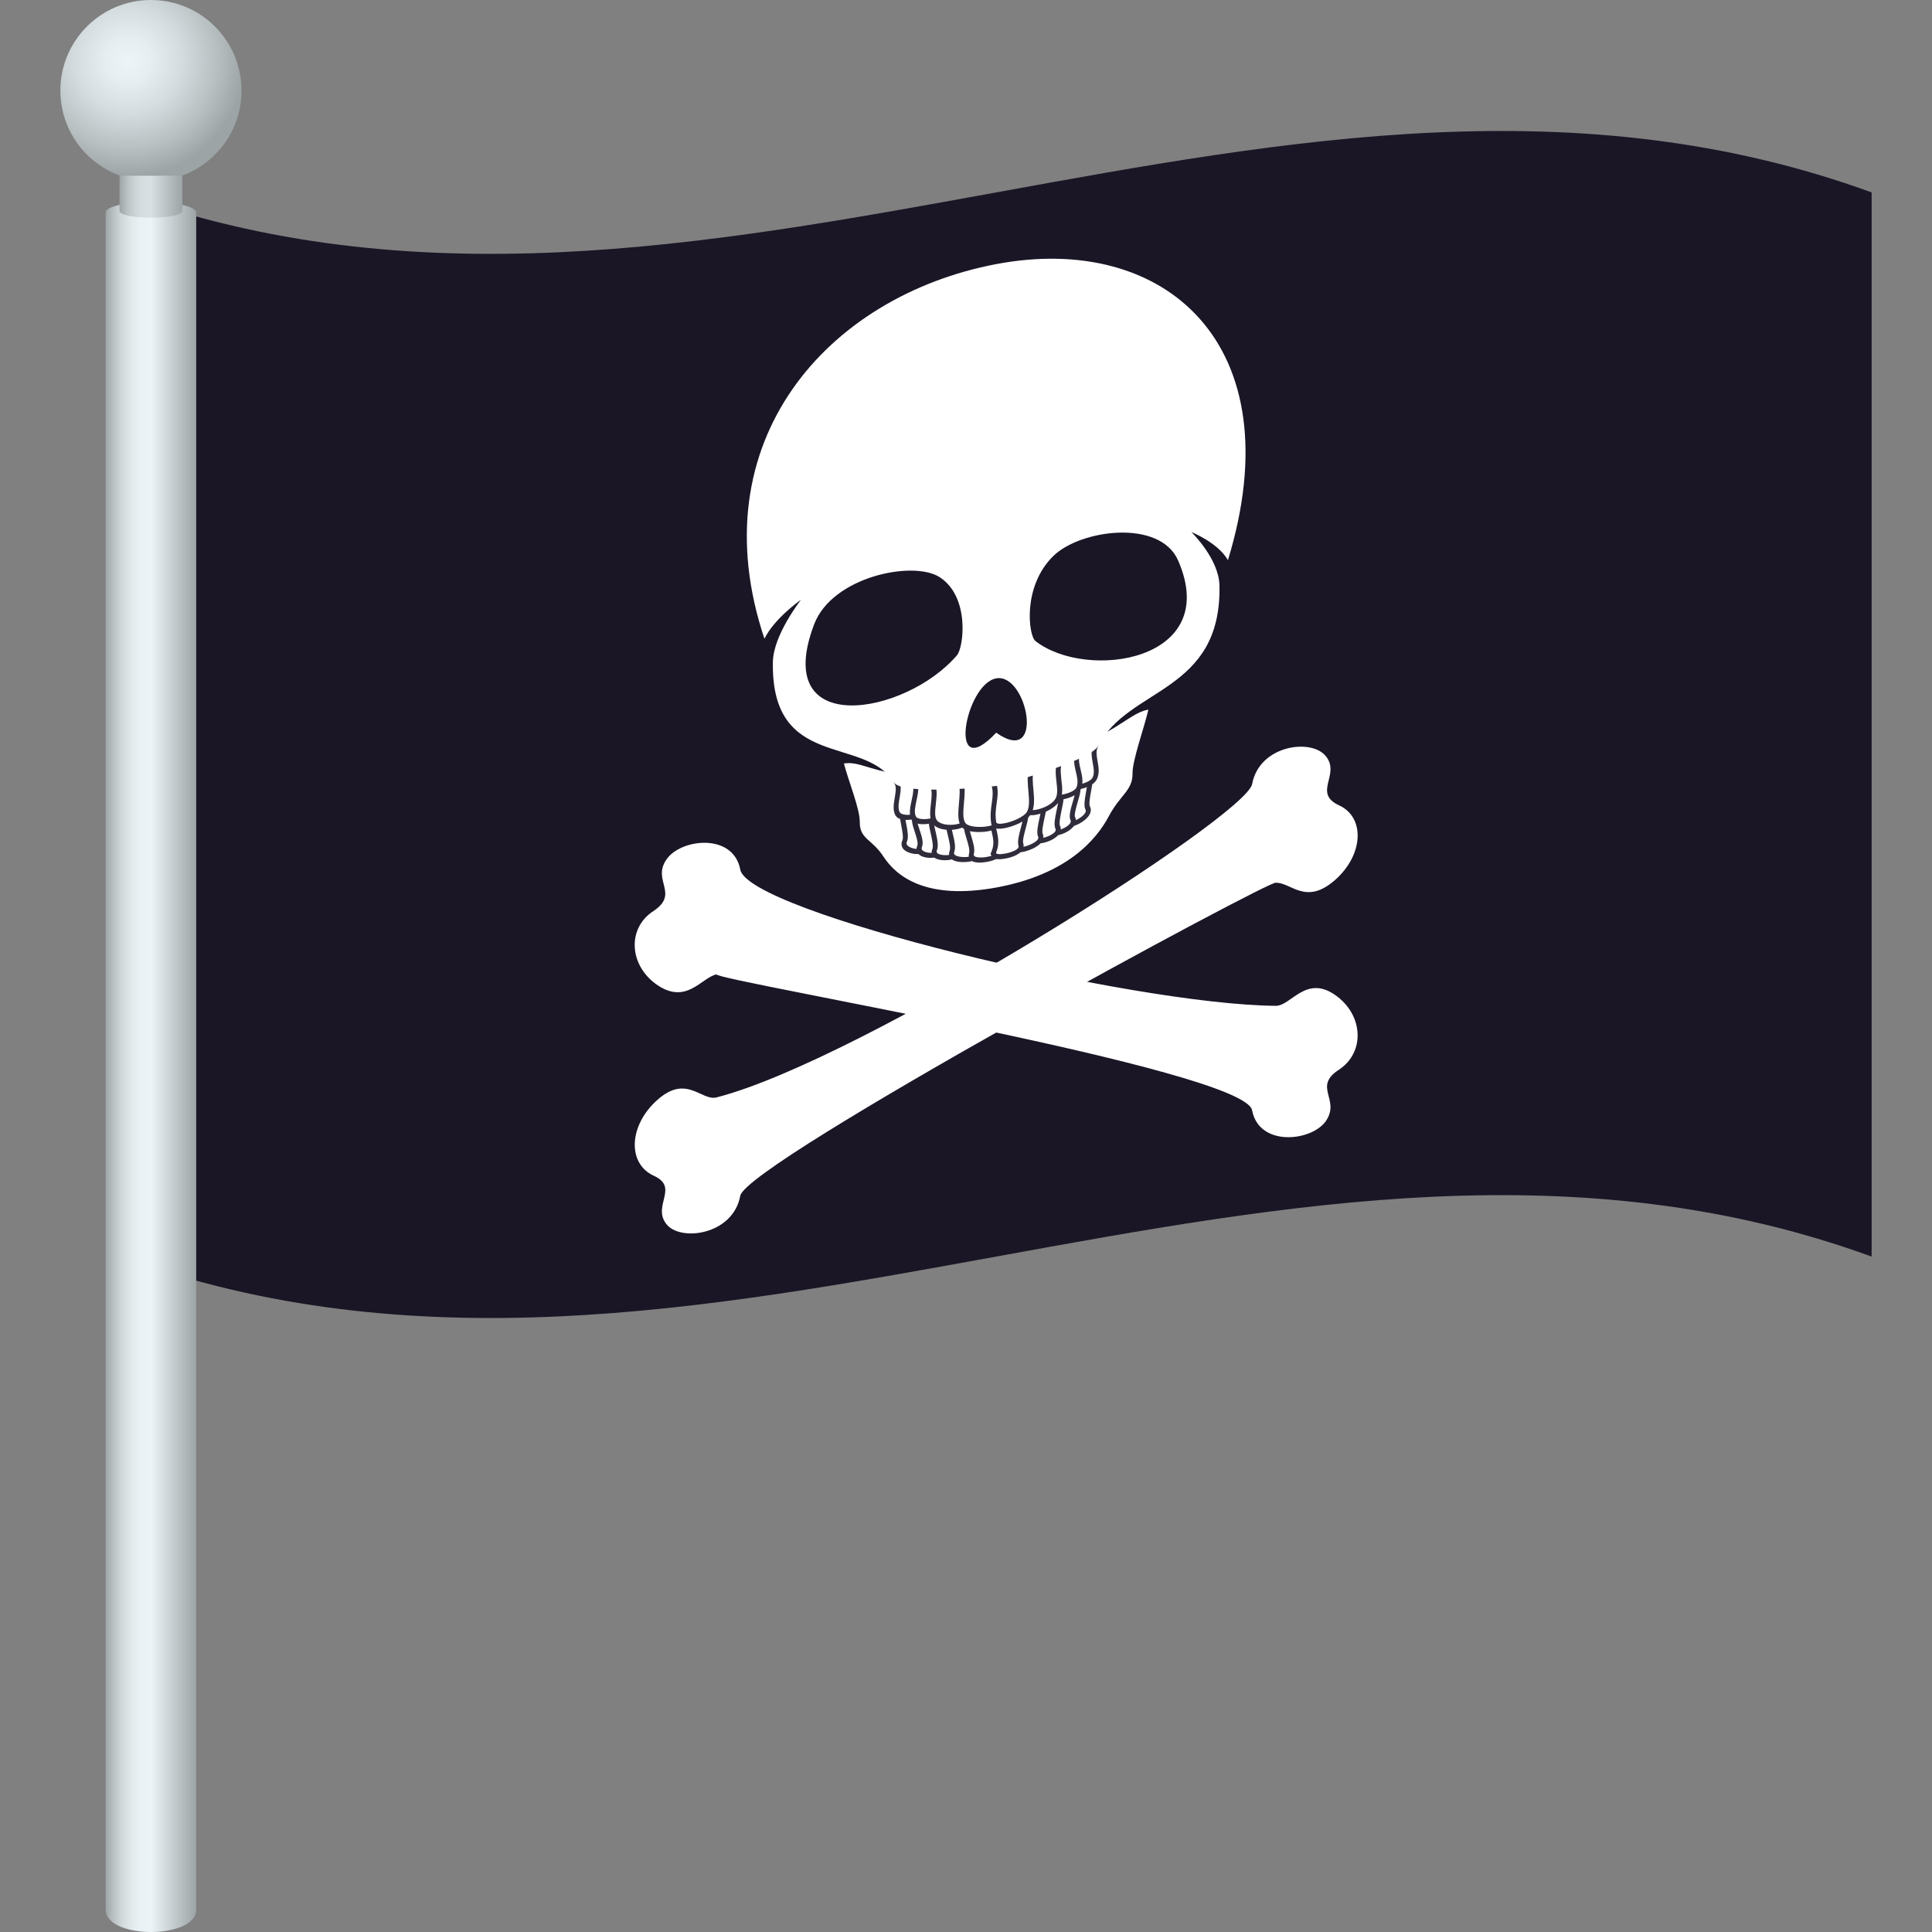 <?xml version="1.0" encoding="utf-8"?>
<!-- Generator: Adobe Illustrator 15.0.0, SVG Export Plug-In . SVG Version: 6.00 Build 0)  -->
<!DOCTYPE svg PUBLIC "-//W3C//DTD SVG 1.1//EN" "http://www.w3.org/Graphics/SVG/1.1/DTD/svg11.dtd">
<svg version="1.1" id="Layer_1" xmlns:x="http://ns.adobe.com/Extensibility/1.0/" xmlns:i="http://ns.adobe.com/AdobeIllustrator/10.0/" xmlns:graph="http://ns.adobe.com/Graphs/1.0/"
	 xmlns="http://www.w3.org/2000/svg" xmlns:xlink="http://www.w3.org/1999/xlink" xmlns:a="http://ns.adobe.com/AdobeSVGViewerExtensions/3.0/"
	 x="0px" y="0px" width="64px" height="64px" viewBox="0 0 64 64" enable-background="new 0 0 64 64" xml:space="preserve">
<rect x="0" y="0" width="64" height="64" fill="#808080" stroke="none"/>
<path fill="#1A1626" d="M4,6.374c0,11.751,0,23.502,0,35.252c19.333,7.05,38.667-7.051,58,0c0-11.751,0-23.501,0-35.252
	C42.667-0.676,23.333,13.425,4,6.374z"/>
<path fill="#FFFFFF" d="M42.268,29.243c0.499-0.012,0.982,0.752,1.94-0.077c0.961-0.831,1.025-2.087,0.152-2.487
	c-0.881-0.408,0.041-1.008-0.426-1.611c-0.454-0.623-2.217-0.4-2.456,0.908c-0.226,1.096-12.976,9.164-17.743,10.377
	c-0.498,0.127-0.986-0.771-1.944,0.07c-0.958,0.837-1.022,2.104-0.149,2.518c0.878,0.389-0.043,0.985,0.426,1.6
	c0.451,0.605,2.218,0.375,2.454-0.93C24.748,38.507,42.269,29.03,42.268,29.243z"/>
<path fill="#FFFFFF" d="M23.732,32.277c-0.499,0.114-0.982,0.999-1.941,0.365c-0.962-0.646-1.023-1.892-0.151-2.458
	c0.878-0.584-0.04-0.998,0.426-1.696c0.453-0.705,2.218-0.917,2.456,0.314c0.226,1.403,12.976,4.482,17.743,4.517
	c0.499,0.002,0.985-1.02,1.943-0.373c0.961,0.652,1.023,1.91,0.15,2.486c-0.879,0.568,0.043,0.977-0.426,1.688
	c-0.451,0.687-2.219,0.893-2.454-0.337C41.252,35.429,23.733,32.49,23.732,32.277z"/>
<path fill="#FFFFFF" d="M36.366,24.413c-0.171,0.624-6.562,1.795-6.732,1.211c-0.845-0.131-1.222-0.408-1.678-0.332
	c0.148,0.572,0.53,1.506,0.525,1.932c-0.007,0.578,0.401,0.563,0.783,1.149c0.421,0.647,1.399,1.454,3.735,1.028
	c2.334-0.428,3.315-1.574,3.735-2.368c0.384-0.72,0.789-0.842,0.783-1.417c-0.007-0.424,0.38-1.488,0.525-2.109
	C37.587,23.583,37.208,23.987,36.366,24.413z"/>
<path fill="#FFFFFF" d="M30.47,28.202c-0.135,0.023-0.396-0.025-0.488-0.154c-0.04-0.056-0.043-0.121-0.014-0.185
	c0.051-0.116,0.01-0.339-0.029-0.536c-0.046-0.238-0.084-0.443,0.005-0.572c0.077-0.111,0.214-0.186,0.385-0.217
	c0.252-0.045,0.545,0.022,0.615,0.236c0.05,0.149-0.046,0.332-0.144,0.526c-0.117,0.225-0.248,0.479-0.182,0.722
	c0.004,0.012,0.008,0.024,0.012,0.037c-0.011,0.023-0.022,0.047-0.033,0.07C30.574,28.167,30.53,28.19,30.47,28.202z"/>
<path fill="#302C3B" d="M30.328,26.621c0.225-0.04,0.479,0.021,0.536,0.191c0.087,0.271-0.456,0.76-0.324,1.245
	c0.008,0.033-0.021,0.055-0.07,0.063c-0.154,0.027-0.504-0.066-0.429-0.234c0.13-0.281-0.168-0.898-0.032-1.09
	C30.073,26.704,30.194,26.646,30.328,26.621 M30.328,26.455c-0.198,0.034-0.356,0.128-0.449,0.261
	c-0.111,0.16-0.071,0.385-0.021,0.641c0.031,0.166,0.076,0.395,0.034,0.483c-0.042,0.093-0.035,0.188,0.017,0.265
	c0.107,0.151,0.4,0.208,0.561,0.181c0.105-0.02,0.165-0.073,0.194-0.118c0.017-0.023,0.033-0.048,0.05-0.072
	c-0.005-0.035-0.011-0.07-0.016-0.105c-0.06-0.213,0.063-0.439,0.173-0.661c0.106-0.21,0.212-0.411,0.149-0.593
	C30.938,26.483,30.61,26.405,30.328,26.455L30.328,26.455z"/>
<path fill="#FFFFFF" d="M30.938,28.325c-0.142,0.025-0.381,0-0.463-0.115c-0.037-0.049-0.041-0.109-0.013-0.174
	c0.054-0.117-0.023-0.34-0.081-0.52c-0.07-0.223-0.139-0.413-0.051-0.549c0.078-0.119,0.229-0.205,0.413-0.238
	c0.231-0.041,0.514,0.008,0.593,0.215c0.053,0.144-0.021,0.313-0.1,0.496c-0.091,0.209-0.198,0.447-0.121,0.688
	c0.004,0.014,0.008,0.025,0.012,0.038c-0.01,0.024-0.021,0.048-0.03,0.071C31.067,28.282,31.015,28.312,30.938,28.325L30.938,28.325
	z"/>
<path fill="#302C3B" d="M30.744,26.812c0.217-0.038,0.454,0.013,0.515,0.172c0.099,0.266-0.373,0.707-0.223,1.184
	c0.013,0.039-0.03,0.064-0.098,0.077c-0.162,0.03-0.467-0.028-0.398-0.187c0.123-0.289-0.273-0.855-0.143-1.053
	C30.463,26.903,30.598,26.839,30.744,26.812 M30.744,26.647c-0.213,0.037-0.384,0.141-0.479,0.283
	c-0.111,0.172-0.042,0.383,0.038,0.625c0.049,0.148,0.121,0.372,0.084,0.459c-0.038,0.09-0.034,0.182,0.019,0.252
	c0.102,0.144,0.378,0.17,0.532,0.143c0.104-0.019,0.18-0.063,0.226-0.135c0.017-0.024,0.033-0.049,0.05-0.074
	c-0.006-0.035-0.012-0.072-0.018-0.107c-0.068-0.213,0.024-0.426,0.115-0.631c0.081-0.189,0.17-0.385,0.103-0.561
	C31.323,26.662,31.003,26.601,30.744,26.647L30.744,26.647z"/>
<path fill="#FFFFFF" d="M31.469,28.399c-0.159,0.029-0.416,0.02-0.499-0.096c-0.008-0.01-0.016-0.021-0.023-0.032
	c0.006-0.042,0.01-0.085,0.016-0.127c0.049-0.118-0.002-0.35-0.048-0.552c-0.057-0.24-0.103-0.447-0.019-0.578
	c0.075-0.118,0.228-0.207,0.411-0.239c0.232-0.042,0.517,0.009,0.595,0.214c0.051,0.146-0.023,0.318-0.097,0.502
	c-0.091,0.213-0.188,0.455-0.116,0.695c0.004,0.013,0.009,0.025,0.013,0.037c-0.011,0.023-0.021,0.047-0.03,0.07
	C31.638,28.347,31.57,28.382,31.469,28.399z"/>
<path fill="#302C3B" d="M31.307,26.858c0.216-0.039,0.456,0.014,0.515,0.174c0.102,0.264-0.361,0.716-0.212,1.191
	c0.016,0.043-0.053,0.077-0.141,0.093c-0.19,0.036-0.501-0.001-0.433-0.149c0.125-0.29-0.202-0.918-0.074-1.115
	C31.027,26.95,31.163,26.885,31.307,26.858 M31.307,26.694c-0.213,0.037-0.383,0.141-0.479,0.283
	c-0.105,0.165-0.053,0.389,0.007,0.646c0.036,0.162,0.09,0.406,0.052,0.499c-0.037,0.085-0.035,0.173,0.014,0.237
	c0.118,0.164,0.448,0.145,0.568,0.123c0.129-0.023,0.219-0.074,0.269-0.151c0.018-0.026,0.034-0.052,0.051-0.077
	c-0.007-0.035-0.014-0.07-0.021-0.106c-0.066-0.212,0.023-0.429,0.111-0.637c0.082-0.192,0.166-0.39,0.099-0.563
	C31.89,26.706,31.567,26.647,31.307,26.694L31.307,26.694z"/>
<path fill="#FFFFFF" d="M32.117,28.461c-0.176,0.032-0.479,0.022-0.569-0.102c-0.009-0.011-0.017-0.021-0.025-0.032
	c0.004-0.041,0.008-0.082,0.012-0.123c0.052-0.123-0.003-0.347-0.051-0.546c-0.055-0.235-0.105-0.438-0.022-0.569
	c0.078-0.125,0.236-0.215,0.428-0.25c0.234-0.043,0.501,0.004,0.58,0.201c0.057,0.141,0.001,0.316-0.06,0.502
	c-0.069,0.217-0.152,0.468-0.069,0.707c0.004,0.012,0.008,0.025,0.012,0.038c-0.01,0.022-0.019,0.046-0.028,0.067
	C32.288,28.408,32.222,28.442,32.117,28.461z"/>
<path fill="#302C3B" d="M31.889,26.921c0.215-0.039,0.439,0.007,0.503,0.162c0.104,0.261-0.287,0.732-0.133,1.205
	c0.014,0.041-0.049,0.072-0.142,0.089c-0.211,0.04-0.57,0.003-0.508-0.153c0.121-0.29-0.205-0.898-0.081-1.1
	C31.597,27.019,31.737,26.948,31.889,26.921 M31.889,26.755c-0.22,0.041-0.399,0.146-0.495,0.297
	c-0.104,0.166-0.052,0.387,0.01,0.639c0.041,0.168,0.096,0.398,0.055,0.493c-0.033,0.085-0.026,0.17,0.02,0.233
	c0.128,0.174,0.514,0.147,0.64,0.125c0.084-0.016,0.206-0.047,0.271-0.149c0.017-0.025,0.033-0.051,0.05-0.077
	c-0.008-0.035-0.014-0.07-0.021-0.105c-0.07-0.217,0.001-0.441,0.069-0.654c0.063-0.202,0.125-0.393,0.062-0.559
	C32.456,26.763,32.15,26.708,31.889,26.755L31.889,26.755z"/>
<path fill="#FFFFFF" d="M32.7,28.468c-0.091,0.018-0.398,0.063-0.496-0.053c-0.009-0.01-0.017-0.02-0.025-0.031
	c0.001-0.035,0.003-0.071,0.004-0.107c0.037-0.126-0.027-0.338-0.082-0.523c-0.068-0.224-0.123-0.416-0.056-0.553
	c0.076-0.158,0.283-0.287,0.523-0.33c0.237-0.044,0.431,0.012,0.504,0.145c0.073,0.129,0.037,0.303-0.005,0.488
	c-0.048,0.217-0.097,0.464,0.008,0.688c0.006,0.012,0.012,0.025,0.018,0.037c-0.008,0.024-0.018,0.049-0.025,0.072
	C33.017,28.394,32.836,28.442,32.7,28.468L32.7,28.468z"/>
<path fill="#302C3B" d="M32.568,26.952c0.183-0.033,0.365-0.005,0.432,0.113c0.132,0.24-0.21,0.734,0,1.17
	c0.026,0.058-0.126,0.118-0.3,0.15c-0.222,0.039-0.478,0.031-0.441-0.098c0.09-0.301-0.248-0.848-0.143-1.063
	C32.187,27.09,32.377,26.987,32.568,26.952 M32.568,26.787c-0.216,0.04-0.484,0.161-0.597,0.388
	c-0.086,0.17-0.021,0.376,0.049,0.613c0.052,0.168,0.114,0.376,0.083,0.479c-0.026,0.078-0.014,0.154,0.034,0.208
	c0.111,0.134,0.402,0.104,0.563,0.075c0.344-0.063,0.413-0.178,0.436-0.217c0.017-0.027,0.032-0.057,0.049-0.084
	c-0.011-0.035-0.021-0.07-0.032-0.105c-0.101-0.201-0.052-0.422-0.005-0.638c0.043-0.2,0.083-0.39,0-0.54
	C33.058,26.804,32.841,26.737,32.568,26.787L32.568,26.787z"/>
<path fill="#FFFFFF" d="M35.489,27.294c-0.029-0.012-0.059-0.023-0.088-0.035c-0.008-0.01-0.018-0.02-0.025-0.029
	c0.002-0.023,0.005-0.047,0.007-0.07c0.064-0.265-0.066-0.474-0.183-0.657c-0.1-0.157-0.194-0.308-0.144-0.474
	c0.07-0.24,0.364-0.411,0.614-0.455c0.171-0.031,0.31-0.002,0.383,0.08c0.088,0.096,0.05,0.314,0.005,0.57
	c-0.04,0.21-0.08,0.447-0.026,0.546c0.026,0.054,0.024,0.12-0.014,0.189c-0.089,0.161-0.354,0.302-0.49,0.327
	C35.515,27.288,35.503,27.291,35.489,27.294z"/>
<path fill="#302C3B" d="M35.671,25.655c0.133-0.023,0.258-0.009,0.318,0.062c0.137,0.144-0.16,0.864-0.03,1.103
	c0.073,0.14-0.276,0.357-0.431,0.386c-0.048,0.009-0.078-0.001-0.066-0.039c0.132-0.53-0.412-0.827-0.328-1.128
	C35.19,25.847,35.448,25.694,35.671,25.655 M35.671,25.489L35.671,25.489c-0.281,0.05-0.608,0.248-0.694,0.529
	c-0.06,0.202,0.044,0.365,0.152,0.537c0.114,0.18,0.231,0.367,0.173,0.6c-0.006,0.026-0.013,0.053-0.019,0.08
	c0.018,0.029,0.034,0.057,0.052,0.086c0.032,0.033,0.086,0.067,0.193,0.049c0.158-0.029,0.453-0.189,0.561-0.381
	c0.052-0.092,0.063-0.191,0.018-0.27c-0.043-0.076,0.002-0.32,0.034-0.497c0.051-0.274,0.091-0.51-0.022-0.632
	C36.028,25.491,35.87,25.453,35.671,25.489L35.671,25.489z"/>
<path fill="#FFFFFF" d="M35.062,27.577c-0.078,0.014-0.131,0.006-0.16-0.03c-0.009-0.009-0.017-0.019-0.025-0.028
	c0.003-0.025,0.005-0.049,0.008-0.074c0.077-0.268-0.031-0.467-0.121-0.645c-0.08-0.152-0.154-0.299-0.102-0.46
	c0.08-0.235,0.361-0.386,0.595-0.427c0.185-0.033,0.335,0.001,0.412,0.09c0.085,0.105,0.021,0.318-0.049,0.566
	c-0.058,0.2-0.132,0.449-0.082,0.547c0.028,0.055,0.023,0.119-0.013,0.18C35.442,27.44,35.2,27.554,35.062,27.577z"/>
<path fill="#302C3B" d="M35.256,25.995c0.145-0.027,0.281-0.009,0.347,0.068c0.126,0.152-0.268,0.858-0.141,1.103
	c0.067,0.134-0.239,0.302-0.4,0.33c-0.068,0.013-0.111,0.001-0.098-0.042c0.146-0.53-0.324-0.805-0.225-1.103
	C34.8,26.171,35.039,26.032,35.256,25.995 M35.256,25.829L35.256,25.829c-0.26,0.047-0.581,0.224-0.67,0.496
	c-0.069,0.199,0.019,0.363,0.101,0.523c0.093,0.174,0.186,0.352,0.119,0.587c-0.008,0.028-0.016,0.056-0.024,0.083
	c0.018,0.03,0.036,0.061,0.055,0.09c0.046,0.055,0.122,0.07,0.226,0.053c0.154-0.027,0.43-0.152,0.533-0.332
	c0.049-0.088,0.059-0.184,0.017-0.26c-0.037-0.072,0.038-0.323,0.084-0.49c0.081-0.271,0.149-0.506,0.039-0.637
	C35.641,25.833,35.466,25.792,35.256,25.829L35.256,25.829z"/>
<path fill="#FFFFFF" d="M34.531,27.843c-0.101,0.02-0.168,0.008-0.202-0.032c-0.008-0.009-0.018-0.019-0.025-0.028
	c0.002-0.023,0.006-0.049,0.008-0.074c0.072-0.266-0.027-0.471-0.116-0.651c-0.077-0.155-0.147-0.302-0.095-0.468
	c0.075-0.234,0.361-0.387,0.593-0.429c0.182-0.032,0.332,0.001,0.409,0.091c0.086,0.102,0.037,0.324-0.017,0.582
	c-0.046,0.223-0.101,0.47-0.048,0.572c0.007,0.012,0.013,0.025,0.02,0.037c-0.01,0.041-0.02,0.084-0.028,0.125
	C34.948,27.712,34.69,27.815,34.531,27.843z"/>
<path fill="#302C3B" d="M34.693,26.243c0.145-0.025,0.276-0.009,0.343,0.07c0.129,0.15-0.199,0.896-0.072,1.141
	c0.064,0.125-0.242,0.271-0.433,0.306c-0.089,0.017-0.154,0.007-0.141-0.042c0.146-0.531-0.31-0.816-0.212-1.115
	C34.237,26.421,34.477,26.283,34.693,26.243 M34.693,26.079L34.693,26.079c-0.263,0.047-0.582,0.223-0.671,0.498
	c-0.064,0.195,0.018,0.365,0.099,0.527c0.085,0.178,0.177,0.359,0.111,0.597c-0.008,0.027-0.017,0.056-0.024,0.083
	c0.019,0.029,0.036,0.059,0.055,0.088c0.05,0.059,0.141,0.076,0.269,0.055c0.122-0.022,0.451-0.122,0.568-0.328
	c0.046-0.082,0.053-0.17,0.014-0.242c-0.039-0.078,0.017-0.342,0.052-0.518c0.061-0.281,0.114-0.523,0.004-0.648
	C35.075,26.081,34.905,26.04,34.693,26.079L34.693,26.079z"/>
<path fill="#FFFFFF" d="M33.883,28.14c-0.105,0.018-0.171,0.008-0.206-0.031c-0.009-0.01-0.017-0.02-0.025-0.029
	c0.003-0.023,0.006-0.047,0.009-0.07c0.082-0.27,0.001-0.49-0.069-0.682c-0.058-0.166-0.116-0.319-0.06-0.48
	c0.08-0.227,0.347-0.372,0.58-0.412c0.189-0.035,0.351-0.002,0.428,0.094c0.081,0.104,0.032,0.323-0.022,0.578
	c-0.047,0.215-0.104,0.461-0.051,0.564c0.007,0.013,0.013,0.025,0.02,0.038c-0.011,0.041-0.022,0.082-0.033,0.123
	C34.361,27.987,34.058,28.108,33.883,28.14z"/>
<path fill="#302C3B" d="M34.111,26.517c0.152-0.029,0.292-0.01,0.36,0.072c0.123,0.156-0.203,0.883-0.081,1.129
	c0.063,0.134-0.297,0.299-0.508,0.338c-0.095,0.018-0.155,0.01-0.143-0.037c0.155-0.529-0.235-0.859-0.133-1.157
	C33.669,26.685,33.899,26.555,34.111,26.517 M34.111,26.351c-0.26,0.047-0.565,0.214-0.659,0.482
	c-0.064,0.189-0.003,0.357,0.061,0.535c0.07,0.189,0.14,0.387,0.07,0.629c-0.009,0.028-0.018,0.057-0.026,0.085
	c0.019,0.029,0.036,0.059,0.054,0.088c0.067,0.077,0.187,0.065,0.272,0.051c0.125-0.022,0.511-0.138,0.64-0.356
	c0.046-0.082,0.053-0.168,0.02-0.24c-0.039-0.082,0.015-0.33,0.055-0.514c0.061-0.275,0.113-0.514,0.01-0.641
	C34.51,26.354,34.331,26.31,34.111,26.351L34.111,26.351z"/>
<path fill="#FFFFFF" d="M33.298,28.359c-0.135,0.024-0.313,0.038-0.365-0.035c-0.008-0.011-0.018-0.021-0.025-0.032
	c0.006-0.025,0.012-0.05,0.018-0.074c0.104-0.262,0.055-0.489,0.008-0.689c-0.042-0.17-0.078-0.332-0.005-0.486
	c0.073-0.16,0.267-0.285,0.504-0.33c0.24-0.043,0.445,0.012,0.523,0.141c0.066,0.113,0.01,0.324-0.058,0.572
	c-0.053,0.206-0.117,0.44-0.08,0.554c0.004,0.013,0.009,0.024,0.013,0.038c-0.012,0.035-0.023,0.072-0.035,0.109
	C33.698,28.276,33.389,28.343,33.298,28.359z"/>
<path fill="#302C3B" d="M33.432,26.795c0.188-0.034,0.385-0.001,0.45,0.11c0.104,0.174-0.233,0.846-0.142,1.113
	c0.038,0.116-0.223,0.217-0.442,0.258c-0.176,0.033-0.326,0.026-0.298-0.041c0.209-0.512-0.135-0.883,0-1.17
	C33.064,26.923,33.25,26.827,33.432,26.795 M33.432,26.63L33.432,26.63c-0.274,0.049-0.49,0.195-0.579,0.389
	c-0.083,0.182-0.044,0.357,0,0.542c0.045,0.198,0.095,0.401-0.005,0.638c-0.012,0.029-0.023,0.059-0.036,0.09
	c0.017,0.031,0.034,0.063,0.051,0.096c0.022,0.029,0.09,0.119,0.436,0.057c0.161-0.029,0.448-0.105,0.564-0.279
	c0.045-0.07,0.06-0.152,0.034-0.221c-0.031-0.094,0.033-0.322,0.082-0.508c0.072-0.265,0.133-0.494,0.048-0.635
	C33.915,26.614,33.645,26.591,33.432,26.63L33.432,26.63z"/>
<path fill="#FFFFFF" d="M30.221,27.062c-0.149,0.027-0.417,0.032-0.493-0.111c-0.072-0.145-0.037-0.336-0.007-0.521
	c0.031-0.193,0.067-0.391-0.019-0.524c-0.008-0.013-0.015-0.024-0.022-0.036c0.006-0.033,0.012-0.064,0.018-0.098
	c0.026-0.053,0.085-0.09,0.175-0.104c0.154-0.026,0.426,0.003,0.532,0.106c0.008,0.01,0.017,0.018,0.024,0.026
	c0.006,0.036,0.012,0.071,0.017,0.106c-0.043,0.237-0.011,0.424,0.018,0.588c0.03,0.154,0.053,0.287,0.01,0.42
	C30.446,26.987,30.363,27.038,30.221,27.062L30.221,27.062z"/>
<path fill="#302C3B" d="M29.872,25.75c0.178-0.03,0.517,0.026,0.49,0.154c-0.082,0.47,0.109,0.751,0.031,0.997
	c-0.012,0.033-0.082,0.063-0.173,0.078c-0.155,0.028-0.37,0.018-0.418-0.078c-0.134-0.262,0.157-0.757-0.029-1.051
	C29.742,25.798,29.79,25.765,29.872,25.75 M29.872,25.583c-0.12,0.021-0.205,0.076-0.247,0.158
	c-0.037,0.071-0.034,0.152,0.007,0.217c0.069,0.109,0.038,0.286,0.007,0.471c-0.034,0.198-0.067,0.404,0.016,0.568
	c0.112,0.223,0.519,0.157,0.566,0.147c0.184-0.032,0.293-0.104,0.328-0.216c0.052-0.158,0.025-0.306-0.003-0.463
	c-0.027-0.158-0.061-0.338-0.02-0.562c0.014-0.075-0.006-0.144-0.06-0.196C30.343,25.583,30.035,25.556,29.872,25.583L29.872,25.583
	z"/>
<path fill="#FFFFFF" d="M30.79,27.202c-0.166,0.031-0.454,0.037-0.529-0.111c-0.074-0.152-0.027-0.355,0.02-0.576
	c0.047-0.218,0.097-0.441,0.011-0.582c-0.008-0.013-0.015-0.025-0.022-0.038c0.007-0.032,0.013-0.063,0.02-0.095
	c0.023-0.047,0.071-0.078,0.141-0.089c0.148-0.026,0.465,0.03,0.571,0.153c0.049,0.055,0.047,0.111,0.036,0.148
	c-0.05,0.178-0.017,0.371,0.017,0.555c0.027,0.172,0.058,0.336,0.011,0.479C31.041,27.12,30.953,27.174,30.79,27.202z"/>
<path fill="#302C3B" d="M30.429,25.795c0.168-0.029,0.568,0.065,0.528,0.21c-0.104,0.371,0.112,0.769,0.029,1.027
	c-0.012,0.036-0.095,0.068-0.196,0.086c-0.174,0.033-0.405,0.023-0.452-0.074c-0.135-0.275,0.212-0.854,0.024-1.164
	C30.335,25.833,30.364,25.806,30.429,25.795 M30.429,25.629c-0.123,0.021-0.184,0.089-0.213,0.142
	c-0.017,0.033-0.056,0.119,0.002,0.213c0.069,0.117,0.026,0.324-0.019,0.527c-0.047,0.223-0.097,0.453-0.013,0.627
	c0.107,0.223,0.521,0.161,0.604,0.146c0.076-0.015,0.301-0.055,0.354-0.229c0.051-0.162,0.02-0.332-0.01-0.516
	c-0.033-0.176-0.063-0.357-0.018-0.518c0.012-0.049,0.021-0.135-0.05-0.221C30.94,25.657,30.597,25.599,30.429,25.629L30.429,25.629
	z"/>
<path fill="#FFFFFF" d="M31.679,27.388c-0.246,0.046-0.569,0.019-0.703-0.148c-0.107-0.129-0.08-0.365-0.057-0.613
	c0.027-0.231,0.052-0.473-0.034-0.605c-0.009-0.012-0.017-0.024-0.025-0.037c0.007-0.039,0.013-0.078,0.019-0.117
	c0.045-0.083,0.162-0.145,0.35-0.178c0.229-0.041,0.637-0.045,0.753,0.116c0.04,0.055,0.044,0.126,0.014,0.196
	c-0.09,0.215-0.045,0.44,0,0.661c0.042,0.203,0.079,0.396-0.002,0.559C31.937,27.323,31.79,27.368,31.679,27.388L31.679,27.388z"/>
<path fill="#302C3B" d="M31.228,25.771c0.322-0.058,0.788-0.015,0.692,0.21c-0.188,0.448,0.151,0.923,0,1.212
	c-0.024,0.051-0.122,0.092-0.245,0.114c-0.217,0.04-0.517,0.015-0.634-0.127c-0.183-0.222,0.112-0.913-0.084-1.214
	C30.897,25.876,31.035,25.806,31.228,25.771 M31.228,25.606c-0.222,0.039-0.36,0.115-0.42,0.234
	c-0.044,0.078-0.043,0.164,0.006,0.236c0.075,0.109,0.047,0.346,0.023,0.555c-0.029,0.266-0.055,0.516,0.071,0.668
	c0.15,0.187,0.506,0.221,0.771,0.172c0.197-0.035,0.324-0.111,0.383-0.223c0.098-0.193,0.061-0.398,0.014-0.617
	c-0.04-0.207-0.087-0.423-0.004-0.611c0.041-0.1,0.034-0.197-0.02-0.271C31.913,25.56,31.483,25.56,31.228,25.606L31.228,25.606z"/>
<path fill="#FFFFFF" d="M32.73,27.452c-0.271,0.051-0.704,0.041-0.823-0.139c-0.104-0.16-0.08-0.43-0.057-0.715
	c0.021-0.238,0.042-0.482-0.011-0.668c-0.003-0.012-0.007-0.023-0.011-0.037c0.013-0.037,0.025-0.076,0.038-0.115
	c0.05-0.076,0.158-0.131,0.323-0.16c0.268-0.051,0.71-0.029,0.851,0.137c0.055,0.064,0.052,0.137,0.038,0.184
	c-0.072,0.251-0.046,0.429-0.014,0.633c0.026,0.18,0.058,0.383,0.016,0.658C33.067,27.339,32.946,27.414,32.73,27.452L32.73,27.452z
	"/>
<path fill="#302C3B" d="M32.19,25.7c0.344-0.064,0.877,0.006,0.81,0.23c-0.144,0.502,0.083,0.738,0,1.301
	c-0.011,0.064-0.124,0.113-0.27,0.139c-0.271,0.05-0.659,0.025-0.753-0.111c-0.173-0.265,0.065-0.946-0.058-1.365
	C31.894,25.797,32.017,25.731,32.19,25.7 M32.19,25.535c-0.191,0.034-0.322,0.102-0.391,0.206c-0.049,0.07-0.06,0.152-0.039,0.227
	c0.051,0.17,0.027,0.406,0.007,0.639c-0.026,0.299-0.051,0.582,0.068,0.762c0.141,0.215,0.626,0.217,0.895,0.168
	c0.329-0.061,0.415-0.201,0.433-0.311c0.045-0.287,0.008-0.496-0.018-0.682c-0.029-0.194-0.055-0.363,0.012-0.596
	c0.027-0.094,0.012-0.187-0.049-0.256C32.942,25.503,32.464,25.485,32.19,25.535L32.19,25.535z"/>
<path fill="#FFFFFF" d="M35.779,26.058c-0.144,0.025-0.227,0.007-0.252-0.059c-0.043-0.121-0.022-0.262,0.008-0.426
	c0.028-0.174,0.062-0.371,0.02-0.595c-0.002-0.013-0.004-0.024-0.006-0.036c0.016-0.037,0.031-0.072,0.047-0.109
	c0.104-0.141,0.378-0.268,0.532-0.294c0.089-0.016,0.145-0.001,0.174,0.044c0.008,0.012,0.016,0.023,0.023,0.036
	c-0.01,0.032-0.019,0.065-0.028,0.097c-0.085,0.165-0.05,0.351-0.018,0.531c0.03,0.176,0.064,0.355-0.008,0.524
	C36.2,25.942,35.93,26.031,35.779,26.058z"/>
<path fill="#302C3B" d="M36.128,24.623c0.08-0.015,0.131,0.001,0.098,0.065c-0.186,0.359,0.105,0.754-0.028,1.061
	c-0.047,0.111-0.262,0.199-0.418,0.227c-0.091,0.017-0.163,0.012-0.173-0.016c-0.083-0.219,0.112-0.568,0.031-1.01
	C35.613,24.831,35.949,24.655,36.128,24.623 M36.128,24.456L36.128,24.456c-0.164,0.028-0.472,0.167-0.595,0.336
	c-0.052,0.071-0.071,0.146-0.061,0.217c0.038,0.209,0.008,0.398-0.021,0.566c-0.026,0.168-0.055,0.326-0.001,0.465
	c0.036,0.102,0.147,0.133,0.328,0.101c0.048-0.009,0.455-0.087,0.567-0.349c0.082-0.193,0.047-0.387,0.014-0.572
	c-0.032-0.174-0.06-0.339,0.008-0.475c0.042-0.08,0.044-0.158,0.006-0.217C36.331,24.458,36.246,24.435,36.128,24.456L36.128,24.456
	z"/>
<path fill="#FFFFFF" d="M35.21,26.401c-0.162,0.029-0.252,0.01-0.276-0.059c-0.044-0.125-0.014-0.298,0.014-0.48
	c0.032-0.197,0.063-0.4,0.017-0.563c-0.01-0.034-0.012-0.089,0.035-0.161c0.107-0.16,0.424-0.333,0.572-0.358
	c0.016-0.002,0.032-0.006,0.048-0.008c0.031,0.016,0.062,0.031,0.093,0.047c0.012,0.02,0.03,0.063-0.003,0.134
	c-0.085,0.171-0.037,0.377,0.011,0.579c0.05,0.201,0.093,0.393,0.019,0.568C35.665,26.276,35.374,26.372,35.21,26.401z"/>
<path fill="#302C3B" d="M35.571,24.864c0.062-0.012,0.095,0.006,0.066,0.062c-0.187,0.376,0.16,0.833,0.025,1.155
	c-0.047,0.115-0.28,0.205-0.455,0.236c-0.103,0.02-0.187,0.017-0.195-0.016c-0.081-0.229,0.133-0.705,0.03-1.039
	C35.005,25.133,35.4,24.895,35.571,24.864 M35.571,24.698L35.571,24.698c-0.169,0.029-0.513,0.213-0.638,0.402
	c-0.071,0.107-0.062,0.195-0.05,0.238c0.048,0.143,0.013,0.336-0.018,0.523c-0.031,0.193-0.061,0.377-0.013,0.521
	c0.056,0.153,0.284,0.112,0.354,0.1c0.084-0.016,0.498-0.101,0.606-0.36c0.085-0.205,0.034-0.418-0.014-0.623
	c-0.044-0.186-0.092-0.377-0.019-0.52c0.054-0.115,0.02-0.188,0.002-0.215C35.755,24.723,35.694,24.677,35.571,24.698L35.571,24.698
	z"/>
<path fill="#FFFFFF" d="M34.321,26.907c-0.112,0.02-0.259,0.029-0.312-0.055c-0.083-0.131-0.049-0.338-0.005-0.557
	c0.043-0.236,0.09-0.479,0.001-0.66c-0.031-0.062-0.026-0.133,0.014-0.202c0.119-0.204,0.523-0.349,0.752-0.389
	c0.188-0.034,0.304-0.017,0.35,0.052c0.009,0.014,0.017,0.025,0.024,0.037c-0.01,0.041-0.02,0.08-0.03,0.119
	c-0.089,0.166-0.063,0.396-0.036,0.619c0.027,0.237,0.054,0.465-0.055,0.633C34.89,26.72,34.565,26.864,34.321,26.907z"/>
<path fill="#302C3B" d="M34.771,25.128c0.19-0.035,0.331-0.016,0.271,0.097c-0.196,0.372,0.099,0.958-0.085,1.244
	c-0.117,0.185-0.416,0.317-0.637,0.356c-0.118,0.021-0.214,0.016-0.241-0.027c-0.151-0.232,0.19-0.83,0-1.211
	C33.982,25.399,34.452,25.187,34.771,25.128 M34.771,24.962L34.771,24.962c-0.255,0.047-0.685,0.201-0.823,0.441
	c-0.055,0.095-0.061,0.195-0.02,0.279c0.082,0.159,0.037,0.391-0.004,0.612c-0.045,0.235-0.088,0.454,0.014,0.612
	c0.057,0.092,0.188,0.119,0.383,0.084c0.266-0.049,0.619-0.21,0.771-0.449c0.125-0.199,0.102-0.439,0.069-0.693
	c-0.018-0.201-0.051-0.428,0.023-0.564c0.048-0.09,0.049-0.174,0.008-0.238C35.134,24.949,34.995,24.922,34.771,24.962
	L34.771,24.962z"/>
<path fill="#FFFFFF" d="M33.27,27.354c-0.22,0.041-0.335,0.007-0.351-0.096c-0.041-0.261-0.01-0.475,0.016-0.664
	c0.031-0.217,0.06-0.402-0.014-0.627c-0.016-0.043-0.02-0.113,0.037-0.197c0.141-0.219,0.584-0.398,0.852-0.447
	c0.161-0.03,0.271-0.015,0.323,0.043c0.008,0.01,0.016,0.02,0.024,0.029c0.001,0.037,0.002,0.075,0.003,0.113
	c-0.053,0.205-0.032,0.443-0.012,0.673c0.025,0.274,0.048,0.536-0.056,0.733C33.975,27.136,33.539,27.306,33.27,27.354z"/>
<path fill="#302C3B" d="M33.81,25.405c0.174-0.031,0.298-0.012,0.271,0.096c-0.124,0.463,0.113,1.059-0.058,1.385
	c-0.095,0.172-0.482,0.338-0.753,0.387c-0.147,0.027-0.261,0.021-0.27-0.041c-0.082-0.534,0.145-0.852,0-1.301
	C32.936,25.731,33.466,25.468,33.81,25.405 M33.81,25.24L33.81,25.24c-0.274,0.05-0.752,0.241-0.918,0.491
	c-0.061,0.092-0.079,0.189-0.05,0.275c0.065,0.207,0.041,0.385,0.013,0.592c-0.028,0.193-0.061,0.414-0.019,0.687
	c0.017,0.104,0.101,0.212,0.434,0.151c0.266-0.048,0.753-0.226,0.895-0.492c0.118-0.225,0.094-0.496,0.068-0.785
	c-0.022-0.223-0.041-0.454,0.007-0.643c0.021-0.082,0.008-0.158-0.041-0.211C34.129,25.226,34.001,25.205,33.81,25.24L33.81,25.24z"
	/>
<path fill="#FFFFFF" d="M40.677,18.555C42.864,11.409,38.591,7.687,33,8.749c-5.588,1.061-9.866,5.873-7.677,12.409
	c0.334-0.682,1.211-1.29,1.212-1.292c0,0.001-0.912,1.16-0.932,2.051c-0.073,3.602,3.026,2.436,4.002,3.994
	C29.89,26.379,33,26.038,33,26.036c-0.002-0.001,3.108-0.787,3.395-1.346c0.976-1.924,4.076-1.736,4.001-5.295
	c-0.018-0.887-0.93-1.771-0.931-1.77C39.466,17.625,40.341,17.97,40.677,18.555z M31.701,21.706
	c-1.696,1.988-6.184,2.787-4.729-1.031c0.604-1.57,3.255-2.113,4.14-1.565C32.134,19.749,31.928,21.44,31.701,21.706z M33,24.271
	c-1.638,1.748-1.038-1.609,0-1.799S34.637,25.423,33,24.271z M34.298,21.233c-0.227-0.184-0.436-1.8,0.59-2.81
	c0.886-0.879,3.535-1.245,4.14,0.147C40.484,21.911,35.995,22.564,34.298,21.233z"/>
<linearGradient id="SVGID_1_" gradientUnits="userSpaceOnUse" x1="3.5" y1="35.349" x2="6.5" y2="35.349">
	<stop  offset="0" style="stop-color:#9CA4A6"/>
	<stop  offset="0.076" style="stop-color:#B6BEC0"/>
	<stop  offset="0.169" style="stop-color:#CED6D8"/>
	<stop  offset="0.267" style="stop-color:#DFE7E9"/>
	<stop  offset="0.373" style="stop-color:#EAF1F4"/>
	<stop  offset="0.5" style="stop-color:#EDF4F7"/>
	<stop  offset="1" style="stop-color:#9CA4A6"/>
	<a:midPointStop  offset="0" style="stop-color:#9CA4A6"/>
	<a:midPointStop  offset="0.256" style="stop-color:#9CA4A6"/>
	<a:midPointStop  offset="0.5" style="stop-color:#EDF4F7"/>
	<a:midPointStop  offset="0.5" style="stop-color:#EDF4F7"/>
	<a:midPointStop  offset="1" style="stop-color:#9CA4A6"/>
</linearGradient>
<path fill="url(#SVGID_1_)" d="M3.5,7.05c0,0.86,0,52.132,0,56.208c0,0.988,3,0.99,3,0.002c0-3.836,0-55.328,0-56.208
	C6.5,6.581,3.5,6.579,3.5,7.05z"/>
<radialGradient id="SVGID_2_" cx="4.25" cy="2" r="3.846" gradientUnits="userSpaceOnUse">
	<stop  offset="0" style="stop-color:#EDF4F7"/>
	<stop  offset="0.191" style="stop-color:#E7EEF1"/>
	<stop  offset="0.457" style="stop-color:#D5DCDF"/>
	<stop  offset="0.766" style="stop-color:#B7BFC1"/>
	<stop  offset="1" style="stop-color:#9CA4A6"/>
	<a:midPointStop  offset="0" style="stop-color:#EDF4F7"/>
	<a:midPointStop  offset="0.636" style="stop-color:#EDF4F7"/>
	<a:midPointStop  offset="1" style="stop-color:#9CA4A6"/>
</radialGradient>
<circle fill="url(#SVGID_2_)" cx="5" cy="3" r="3"/>
<linearGradient id="SVGID_3_" gradientUnits="userSpaceOnUse" x1="3.958" y1="6.517" x2="6.042" y2="6.517">
	<stop  offset="0" style="stop-color:#9CA4A6"/>
	<stop  offset="0.022" style="stop-color:#A2AAAC"/>
	<stop  offset="0.126" style="stop-color:#BAC2C4"/>
	<stop  offset="0.237" style="stop-color:#CBD3D5"/>
	<stop  offset="0.356" style="stop-color:#D5DDE0"/>
	<stop  offset="0.5" style="stop-color:#D8E0E3"/>
	<stop  offset="1" style="stop-color:#9CA4A6"/>
	<a:midPointStop  offset="0" style="stop-color:#9CA4A6"/>
	<a:midPointStop  offset="0.256" style="stop-color:#9CA4A6"/>
	<a:midPointStop  offset="0.5" style="stop-color:#D8E0E3"/>
	<a:midPointStop  offset="0.5" style="stop-color:#D8E0E3"/>
	<a:midPointStop  offset="1" style="stop-color:#9CA4A6"/>
</linearGradient>
<path fill="url(#SVGID_3_)" d="M3.958,5.822v1.156c0,0.311,2.084,0.312,2.084,0V5.822H3.958z"/>
</svg>
